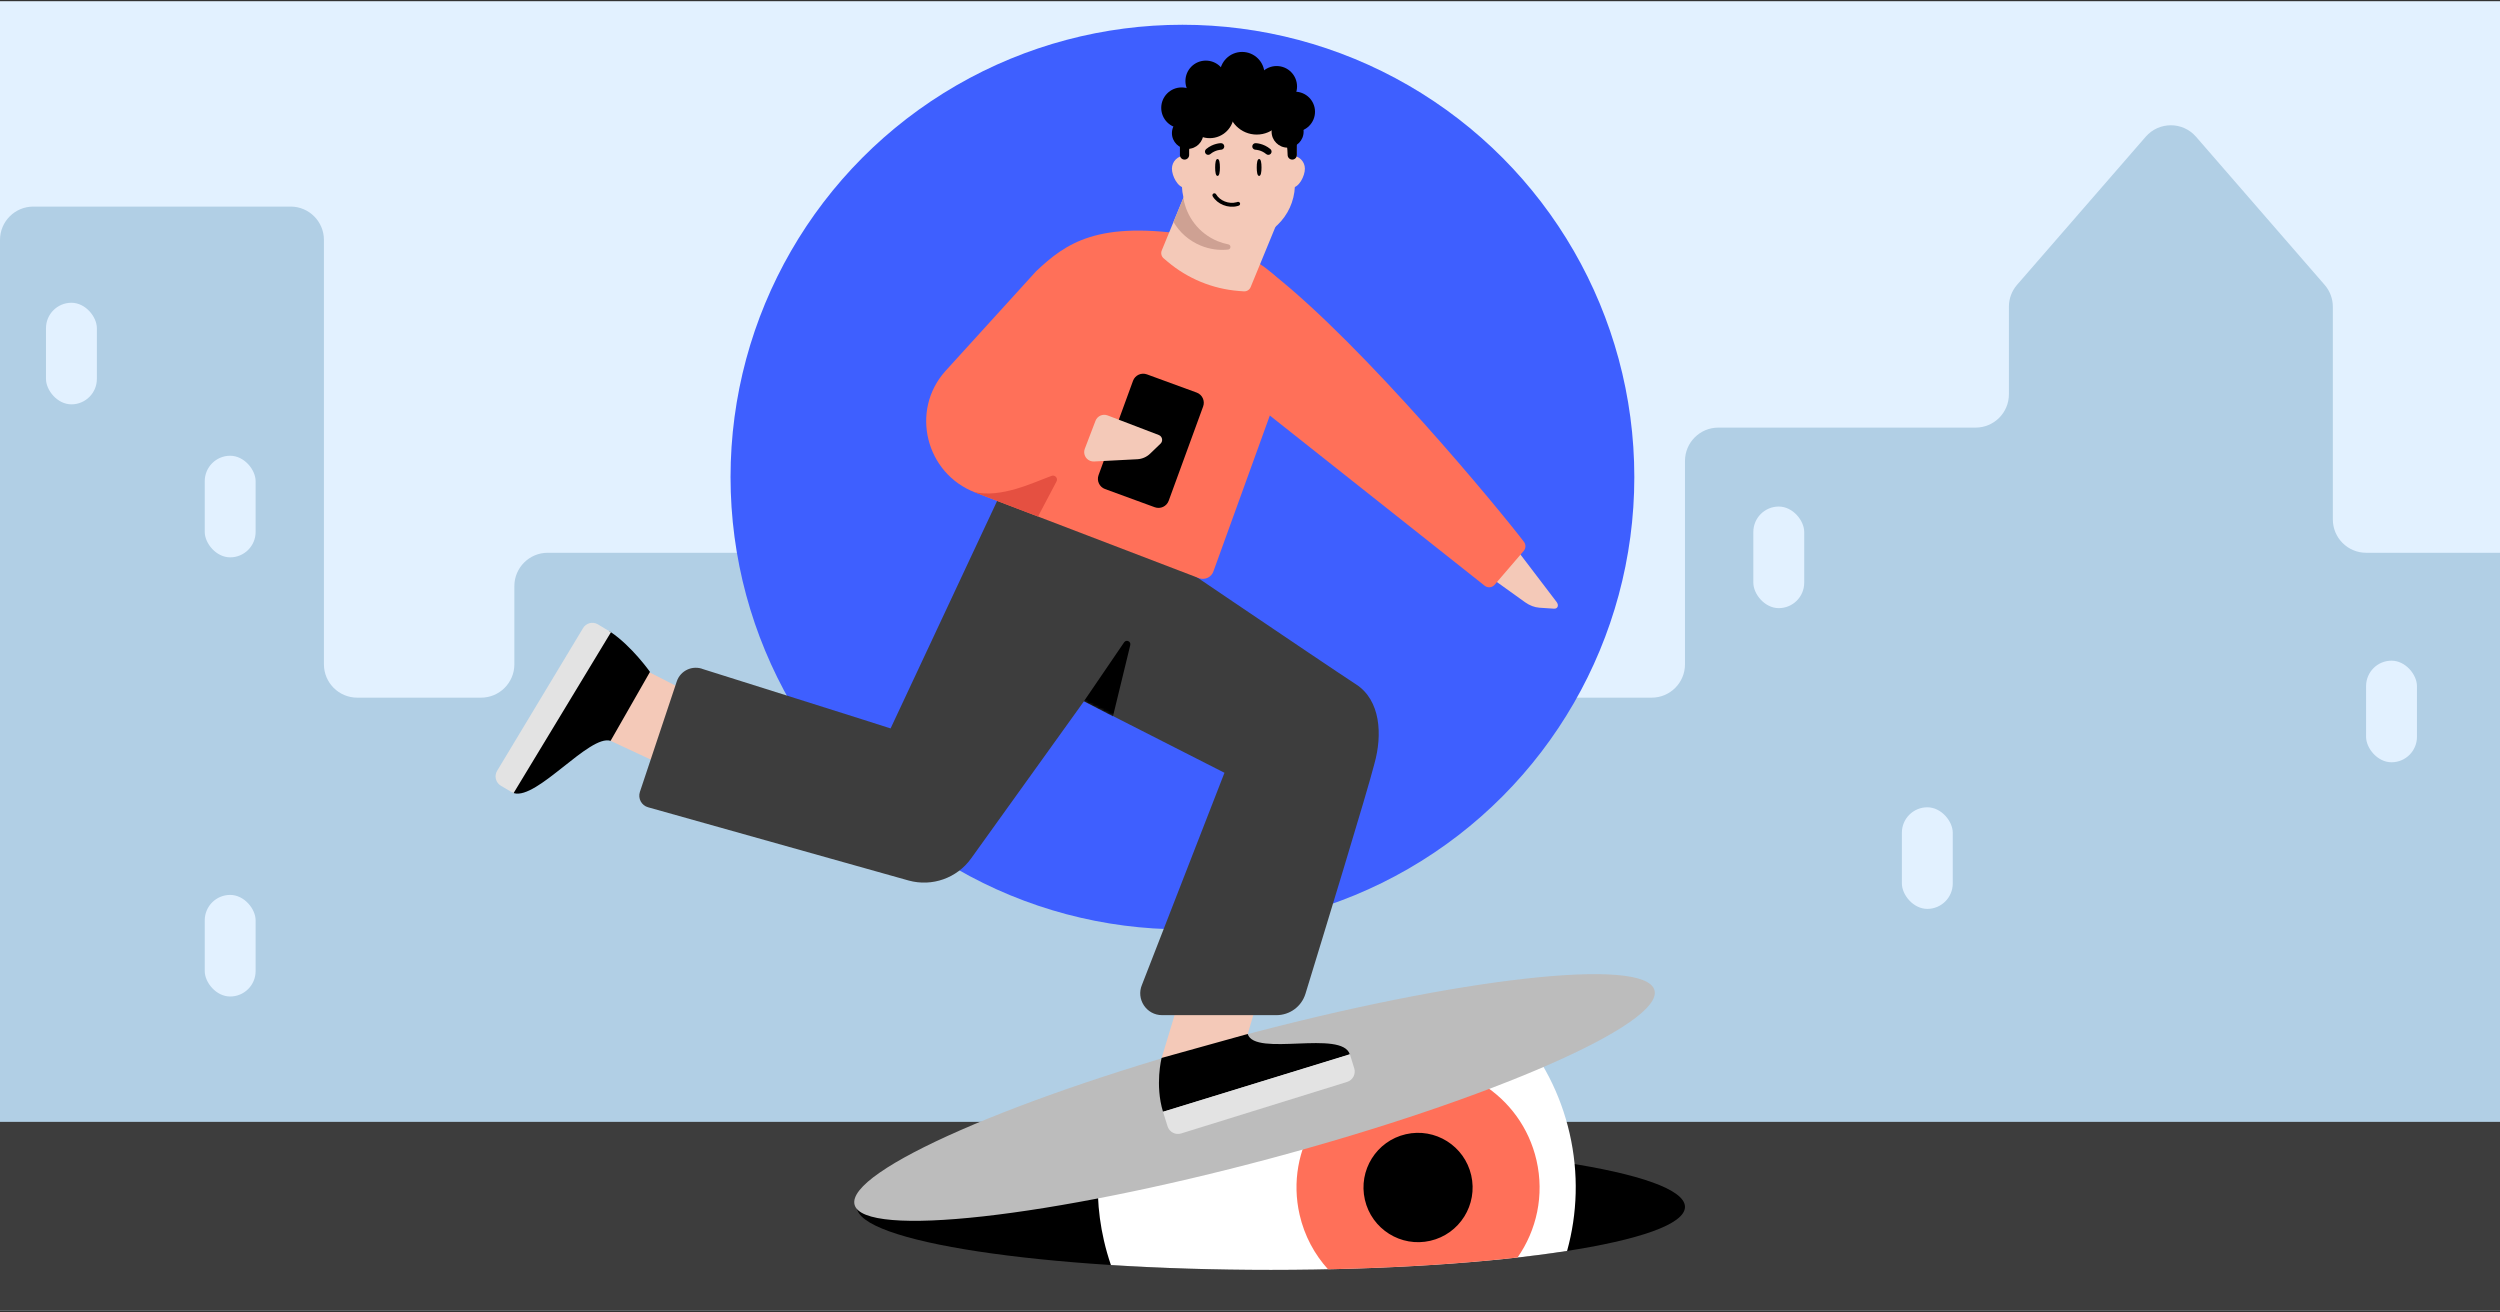 <svg fill="none" height="496" viewBox="0 0 945 496" width="945" xmlns="http://www.w3.org/2000/svg" xmlns:xlink="http://www.w3.org/1999/xlink"><rect x="0" y="0" width="945" height="496" fill="#333333" stroke="none"/><clipPath id="clip0_3884_196"><path d="M0 .45H945V495.45H0Z"/></clipPath><mask id="mask0_3884_196" height="183" maskUnits="userSpaceOnUse" width="129" x="393" y="201"><path d="M393.733 256.947C393.733 256.947 462.847 292.08 462.847 292.113L431.682 372.215C429.345 377.67 433.346 383.728 439.269 383.728H482.51C487.546 383.728 491.986 380.463 493.465 375.645 499.931 354.574 516.963 298.896 519.503 288.771 522.634 277.68 521.846 264.707 512.625 258.718 500.938 251.131 427.872 201.563 427.872 201.563" fill="#ffffff"/></mask><g clip-path="url(#clip0_3884_196)"><path d="M0 0H945V495H0Z" fill="#e2f1ff" transform="matrix(1 0 0 1 0 .45)"/><path clip-rule="evenodd" d="M811.075 51.689C816.099 45.906 825.079 45.908 830.101 51.693L878.726 107.698C880.716 109.99 881.812 112.923 881.812 115.958V196.348C881.812 203.307 887.453 208.948 894.412 208.948H984.346C991.305 208.948 996.946 214.589 996.946 221.548V428.317C996.946 435.276 991.305 440.917 984.346 440.917H882.172C881.973 440.917 881.812 441.078 881.812 441.277V441.277C881.812 441.476 881.65 441.637 881.451 441.637H759.728C759.529 441.637 759.368 441.476 759.368 441.277L759.368 441.111C759.368 441.004 759.281 440.917 759.174 440.917V440.917H636.924 316.872 194.429 122.444 119.207 12.6C5.641 440.917 0 435.276 0 428.317V90.686C0 83.727 5.641 78.086 12.6 78.086H109.844C116.802 78.086 122.444 83.727 122.444 90.686V251.116C122.444 258.075 128.085 263.716 135.044 263.716H181.829C188.787 263.716 194.429 258.075 194.429 251.116V221.548C194.429 214.589 200.07 208.948 207.029 208.948H304.272C311.231 208.948 316.872 214.589 316.872 221.548V251.116C316.872 258.075 322.513 263.716 329.472 263.716H624.324C631.283 263.716 636.924 258.075 636.924 251.116V174.237C636.924 167.278 642.566 161.637 649.524 161.637H746.768C753.727 161.637 759.368 155.996 759.368 149.037L759.368 115.911C759.368 112.874 760.465 109.94 762.457 107.647L811.075 51.689Z" fill="#b1cfe5" fill-rule="evenodd"/><path d="M0 424.061H945V530.976H0Z" fill="#3d3d3d"/><path d="M323.895 456.208C323.895 469.362 393.969 480.024 480.41 480.024 566.85 480.024 636.924 469.362 636.924 456.208 636.924 443.055 566.85 432.392 480.41 432.392 393.969 432.392 323.895 443.055 323.895 456.208Z" fill="#000000"/><path clip-rule="evenodd" d="M592.359 472.852C563.94 477.278 524.283 480.024 480.41 480.024 458.969 480.024 438.536 479.368 419.928 478.181 418.895 475.172 418.009 472.079 417.281 468.909 412.102 446.358 415.82 423.842 426.129 405.051 445.577 400.606 466.641 397.78 488.237 397.78 521.689 379.285 550.357 380.03 573.34 389.156 582.83 400.032 589.853 413.346 593.312 428.41 596.805 443.617 596.251 458.808 592.359 472.852Z" fill="#ffffff" fill-rule="evenodd"/><path clip-rule="evenodd" d="M501.998 479.8C528.589 479.242 553.048 477.667 573.626 475.342 580.842 465.035 583.832 451.818 580.791 438.579 575.101 413.802 550.443 398.325 525.719 404.013 500.996 409.701 485.565 434.401 491.255 459.179 493.084 467.145 496.875 474.15 501.998 479.8Z" fill="#ff7059" fill-rule="evenodd"/><path clip-rule="evenodd" d="M515.926 453.501C518.481 464.625 529.55 471.573 540.65 469.019 551.749 466.465 558.676 455.378 556.122 444.254 553.567 433.13 542.498 426.182 531.398 428.736 520.299 431.29 513.372 442.378 515.926 453.501Z" fill="#000000" fill-rule="evenodd"/><path d="M323.031 455.396C326.432 468.101 396.876 460.248 480.371 437.855 563.866 415.462 628.795 387.01 625.394 374.305 621.992 361.6 551.549 369.453 468.054 391.846 384.559 414.239 319.63 442.691 323.031 455.396Z" fill="#bcbcbc"/><ellipse cx="446.959" cy="180.329" fill="#3e5fff" rx="170.815" ry="170.971"/><path d="M439.093 399.926 457.643 338.583 486.784 339.489 469.179 399.191 439.093 399.926Z" fill="#f4c9b8"/><path d="M439.08 399.904C439.08 399.904 436.517 410.104 439.616 420.236L510.247 398.593C507.344 389.103 474.318 399.64 471.627 390.842L439.082 399.903 439.08 399.904Z" fill="#000000"/><path d="M393.734 256.946C393.734 256.946 462.847 292.078 462.847 292.111L431.682 372.213C429.346 377.669 433.347 383.727 439.269 383.727H482.51C487.546 383.727 491.987 380.461 493.465 375.643 499.932 354.572 516.963 298.895 519.504 288.769 522.634 277.678 521.847 264.705 512.626 258.716 500.938 251.129 427.872 201.561 427.872 201.561" fill="#3d3d3d"/><path d="M234.404 248.464 280.259 271.915 270.277 298.461 230.773 280.026 234.404 248.464Z" fill="#f4c9b8"/><path d="M447.739 212.143 367.053 324.529C361.71 331.938 352.342 335.254 343.536 332.854L245 305.156C242.479 304.47 241.06 301.806 241.886 299.328L255.81 257.6C257.19 253.455 261.77 251.333 265.819 252.954 265.819 252.954 336.708 275.286 336.646 275.348L377.141 188.867 445.956 212.05 447.737 212.143H447.739Z" fill="#3d3d3d"/><path d="M245.694 253.98C245.694 253.98 238.865 244.282 230.77 238.855 229.79 238.204 228.461 238.534 227.87 239.552L193.78 298.658C193.522 299.107 193.761 299.669 194.256 299.818 203.037 302.365 222.871 277.485 230.801 280.038L245.694 253.98Z" fill="#000000"/><g mask="url(#mask0_3884_196)"><path d="M409.733 265.06 424.936 242.777C425.768 241.621 427.58 242.462 427.241 243.85L420.687 270.83 409.733 265.06Z" fill="#000000"/></g><path d="M562.295 218.672C562.295 218.672 499.225 125.577 493.98 118.835L486.742 109.513C481.784 103.125 475.172 98.223 467.628 95.333L451.341 89.094C414.87 83.1 402.876 91.987 391.681 102.497L357.578 140.014C357.479 140.119 357.393 140.218 357.299 140.326 343.977 155.271 349.929 178.994 368.62 186.153L453.163 218.527C455.481 219.416 458.065 218.134 458.761 215.747L480.541 155.55" fill="#ff7059"/><path d="M392.373 195.25 399.363 181.992C400.009 180.768 398.81 179.398 397.511 179.871 390.526 182.415 378.433 188.411 368.131 185.966 368.131 185.966 370.958 187.079 381.572 191.141 387.25 193.318 392.373 195.25 392.373 195.25Z" fill="#e55041"/><path d="M485.188 39.029C481.616 35.434 476.459 33.653 470.973 33.764 460.44 33.968 452.139 42.837 452.114 53.375L452.102 60.006C452.089 60.702 452.649 61.263 453.35 61.269 453.687 61.269 454.01 61.133 454.251 60.89L464.423 50.484C466.554 48.288 472.47 46.417 477.958 45.87 483.277 45.347 488.323 48.244 490.609 53.077 490.609 53.077 490.634 44.779 485.188 39.03V39.029Z" fill="#000000"/><path d="M454.784 153.652C455.561 151.526 454.468 149.171 452.344 148.393L433.532 141.508C431.408 140.731 429.055 141.824 428.278 143.951L415.256 179.594C414.479 181.721 415.572 184.075 417.696 184.853L436.508 191.738C438.633 192.516 440.985 191.422 441.762 189.296L454.784 153.652Z" fill="#000000"/><path d="M574.383 209.146 588.382 227.533C589.358 228.815 588.819 230.181 587.372 230.081L581.869 229.71C580.08 229.588 578.171 228.859 576.495 227.661L561.129 216.639C560.668 216.308 560.255 215.907 559.915 215.467 559.95 215.455 574.375 209.109 574.371 209.138" fill="#f4c9b8"/><path d="M480.698 103.239C515.732 130.692 567.425 193.421 576.064 204.835 576.831 205.847 576.794 207.255 575.976 208.229L564.979 221.027C564.048 222.135 562.414 222.319 561.26 221.446L469.883 149.06C469.151 148.507 468.748 147.624 468.811 146.707 469.381 138.301 472.617 96.904 480.698 103.239Z" fill="#ff7059"/><path d="M418.677 157.029 438.022 164.436C439.37 164.953 439.725 166.699 438.681 167.702L434.712 171.515C433.419 172.753 431.722 173.487 429.939 173.587L413.558 174.44C413.067 174.465 412.57 174.384 412.104 174.21 410.276 173.514 409.357 171.461 410.058 169.632L414.091 159.077C414.787 157.249 416.838 156.328 418.665 157.03" fill="#f4c9b8"/><path d="M510.248 398.492 439.62 420.261 441.341 425.757C442.016 427.914 444.307 429.117 446.463 428.447L509.205 408.963C511.366 408.292 512.574 405.995 511.904 403.832L510.248 398.492Z" fill="#e3e3e3"/><path d="M194.112 299.83 230.953 238.969 226.016 236.009C224.079 234.848 221.569 235.474 220.403 237.41L187.913 291.368C186.737 293.321 187.379 295.859 189.342 297.017L194.112 299.83Z" fill="#e3e3e3"/><path d="M454.398 57.598 439.145 94.669C438.713 95.72 439.001 96.922 439.865 97.654L441.326 98.893C448.919 105.318 458.333 109.196 468.235 109.986L470.133 110.13C471.261 110.219 472.311 109.569 472.741 108.529L487.998 71.447 454.396 57.596H454.4L454.398 57.598Z" fill="#f4c9b8"/><path d="M447.31 74.82 443.577 83.893C445.854 87.796 449.386 90.985 453.871 92.835 457.272 94.236 460.821 94.704 464.242 94.334 465.354 94.214 465.416 92.593 464.322 92.371 462.952 92.109 461.592 91.71 460.256 91.158 453.166 88.235 448.469 81.904 447.312 74.82H447.31Z" fill="#cea193"/><path d="M483.366 63.772C483.366 61.031 485.579 58.827 488.305 58.827 491.03 58.827 493.248 61.033 493.248 63.772 493.248 66.511 491.034 70.964 488.305 70.964 485.575 70.964 483.366 66.497 483.366 63.772Z" fill="#f4c9b8"/><path d="M442.99 63.77C442.99 61.029 445.203 58.823 447.933 58.823 450.663 58.823 452.874 61.029 452.874 63.77 452.874 66.511 450.661 70.962 447.933 70.962 445.206 70.962 442.99 66.496 442.99 63.77Z" fill="#f4c9b8"/><path d="M468.123 90.965C479.593 90.965 489.01 81.903 489.468 70.445L490.193 58.842C490.698 46.29 480.666 35.836 468.118 35.836 455.571 35.836 445.543 46.29 446.044 58.842L446.768 70.445C447.227 81.903 456.648 90.965 468.118 90.965H468.123Z" fill="#f4c9b8"/><g fill="#000000"><path d="M475.047 63.3C475.047 65.07 475.271 66.5 475.949 66.5 476.627 66.5 476.851 65.068 476.851 63.3 476.851 61.533 476.627 60.1 475.949 60.1 475.271 60.1 475.047 61.533 475.047 63.3Z"/><path d="M459.326 63.3C459.326 65.07 459.549 66.5 460.227 66.5 460.905 66.5 461.129 65.068 461.129 63.3 461.129 61.533 460.905 60.1 460.227 60.1 459.549 60.1 459.326 61.533 459.326 63.3Z"/><path d="M473.846 56.331C473.545 56.098 473.354 55.736 473.359 55.333 473.368 54.663 473.915 54.111 474.593 54.115 474.726 54.115 477.586 54.153 480.216 56.357 480.741 56.794 480.81 57.564 480.373 58.098 479.937 58.619 479.161 58.688 478.634 58.251 476.713 56.634 474.602 56.601 474.575 56.601 474.303 56.597 474.052 56.481 473.846 56.333V56.331Z"/><path d="M462.285 56.331C462.586 56.098 462.777 55.736 462.772 55.333 462.763 54.663 462.216 54.111 461.538 54.115 461.405 54.115 458.545 54.153 455.915 56.357 455.39 56.794 455.321 57.564 455.758 58.098 456.194 58.619 456.969 58.688 457.497 58.251 459.418 56.634 461.529 56.601 461.556 56.601 461.828 56.597 462.077 56.481 462.285 56.333V56.331Z"/><path d="M467.777 76.327C468.198 76.214 468.592 76.42 468.721 76.786 468.858 77.168 468.652 77.596 468.271 77.729 468.094 77.788 467.912 77.846 467.733 77.895 464.263 78.826 460.164 77.196 458.389 74.187 458.292 74.016 458.263 73.817 458.314 73.624 458.363 73.431 458.482 73.271 458.657 73.167 458.713 73.129 458.773 73.109 458.843 73.091 459.167 73.005 459.508 73.147 459.677 73.435 461.126 75.899 464.493 77.227 467.358 76.46 467.502 76.422 467.648 76.382 467.786 76.323V76.332H467.779L467.777 76.327Z"/><path d="M446.009 58.59V53.525H446.027C446.027 41.324 455.92 31.417 468.117 31.417 480.314 31.417 490.211 41.324 490.211 53.525V58.577C490.211 59.535 489.436 60.329 488.47 60.329 487.504 60.329 486.724 59.535 486.724 58.577 486.724 57.987 486.695 57.384 486.635 56.779 486.635 51.048 478.169 45.772 467.729 45.546 457.719 45.329 449.499 53.179 449.499 56.663V58.588C449.499 59.551 448.719 60.327 447.757 60.327 446.796 60.327 446.011 59.551 446.011 58.588L446.009 58.59Z"/><path d="M446.665 48.499C450.927 48.499 454.382 45.041 454.382 40.775 454.382 36.508 450.927 33.05 446.665 33.05 442.402 33.05 438.947 36.508 438.947 40.775 438.947 45.041 442.402 48.499 446.665 48.499Z"/><path d="M455.809 38.36C460.071 38.36 463.526 34.902 463.526 30.636 463.526 26.369 460.071 22.911 455.809 22.911 451.546 22.911 448.091 26.369 448.091 30.636 448.091 34.902 451.546 38.36 455.809 38.36Z"/><path d="M469.52 36.593C474.2 36.593 477.994 32.795 477.994 28.111 477.994 23.427 474.2 19.629 469.52 19.629 464.84 19.629 461.046 23.427 461.046 28.111 461.046 32.795 464.84 36.593 469.52 36.593Z"/><path d="M482.567 40.411C486.829 40.411 490.284 36.953 490.284 32.687 490.284 28.42 486.829 24.962 482.567 24.962 478.304 24.962 474.849 28.42 474.849 32.687 474.849 36.953 478.304 40.411 482.567 40.411Z"/><path d="M489.51 49.809C493.687 49.809 497.074 46.419 497.074 42.238 497.074 38.056 493.687 34.667 489.51 34.667 485.332 34.667 481.946 38.056 481.946 42.238 481.946 46.419 485.332 49.809 489.51 49.809Z"/><circle cx="448.937" cy="50.329" r="5.947"/><circle cx="486.713" cy="49.764" r="6.053"/><circle cx="457.273" cy="43.046" r="9.182"/><circle cx="475.047" cy="39.954" r="10.915"/></g><rect fill="#e2f1ff" height="38.403" rx="9.617" width="19.234" x="662.761" y="191.475"/><rect fill="#e2f1ff" height="38.403" rx="9.617" width="19.234" x="17.384" y="114.442"/><rect fill="#e2f1ff" height="38.403" rx="9.617" width="19.234" x="77.391" y="172.273"/><rect fill="#e2f1ff" height="38.403" rx="9.617" width="19.234" x="894.379" y="249.736"/><rect fill="#e2f1ff" height="38.403" rx="9.617" width="19.234" x="77.391" y="338.276"/><rect fill="#e2f1ff" height="38.403" rx="9.617" width="19.234" x="718.909" y="305.157"/></g></svg>